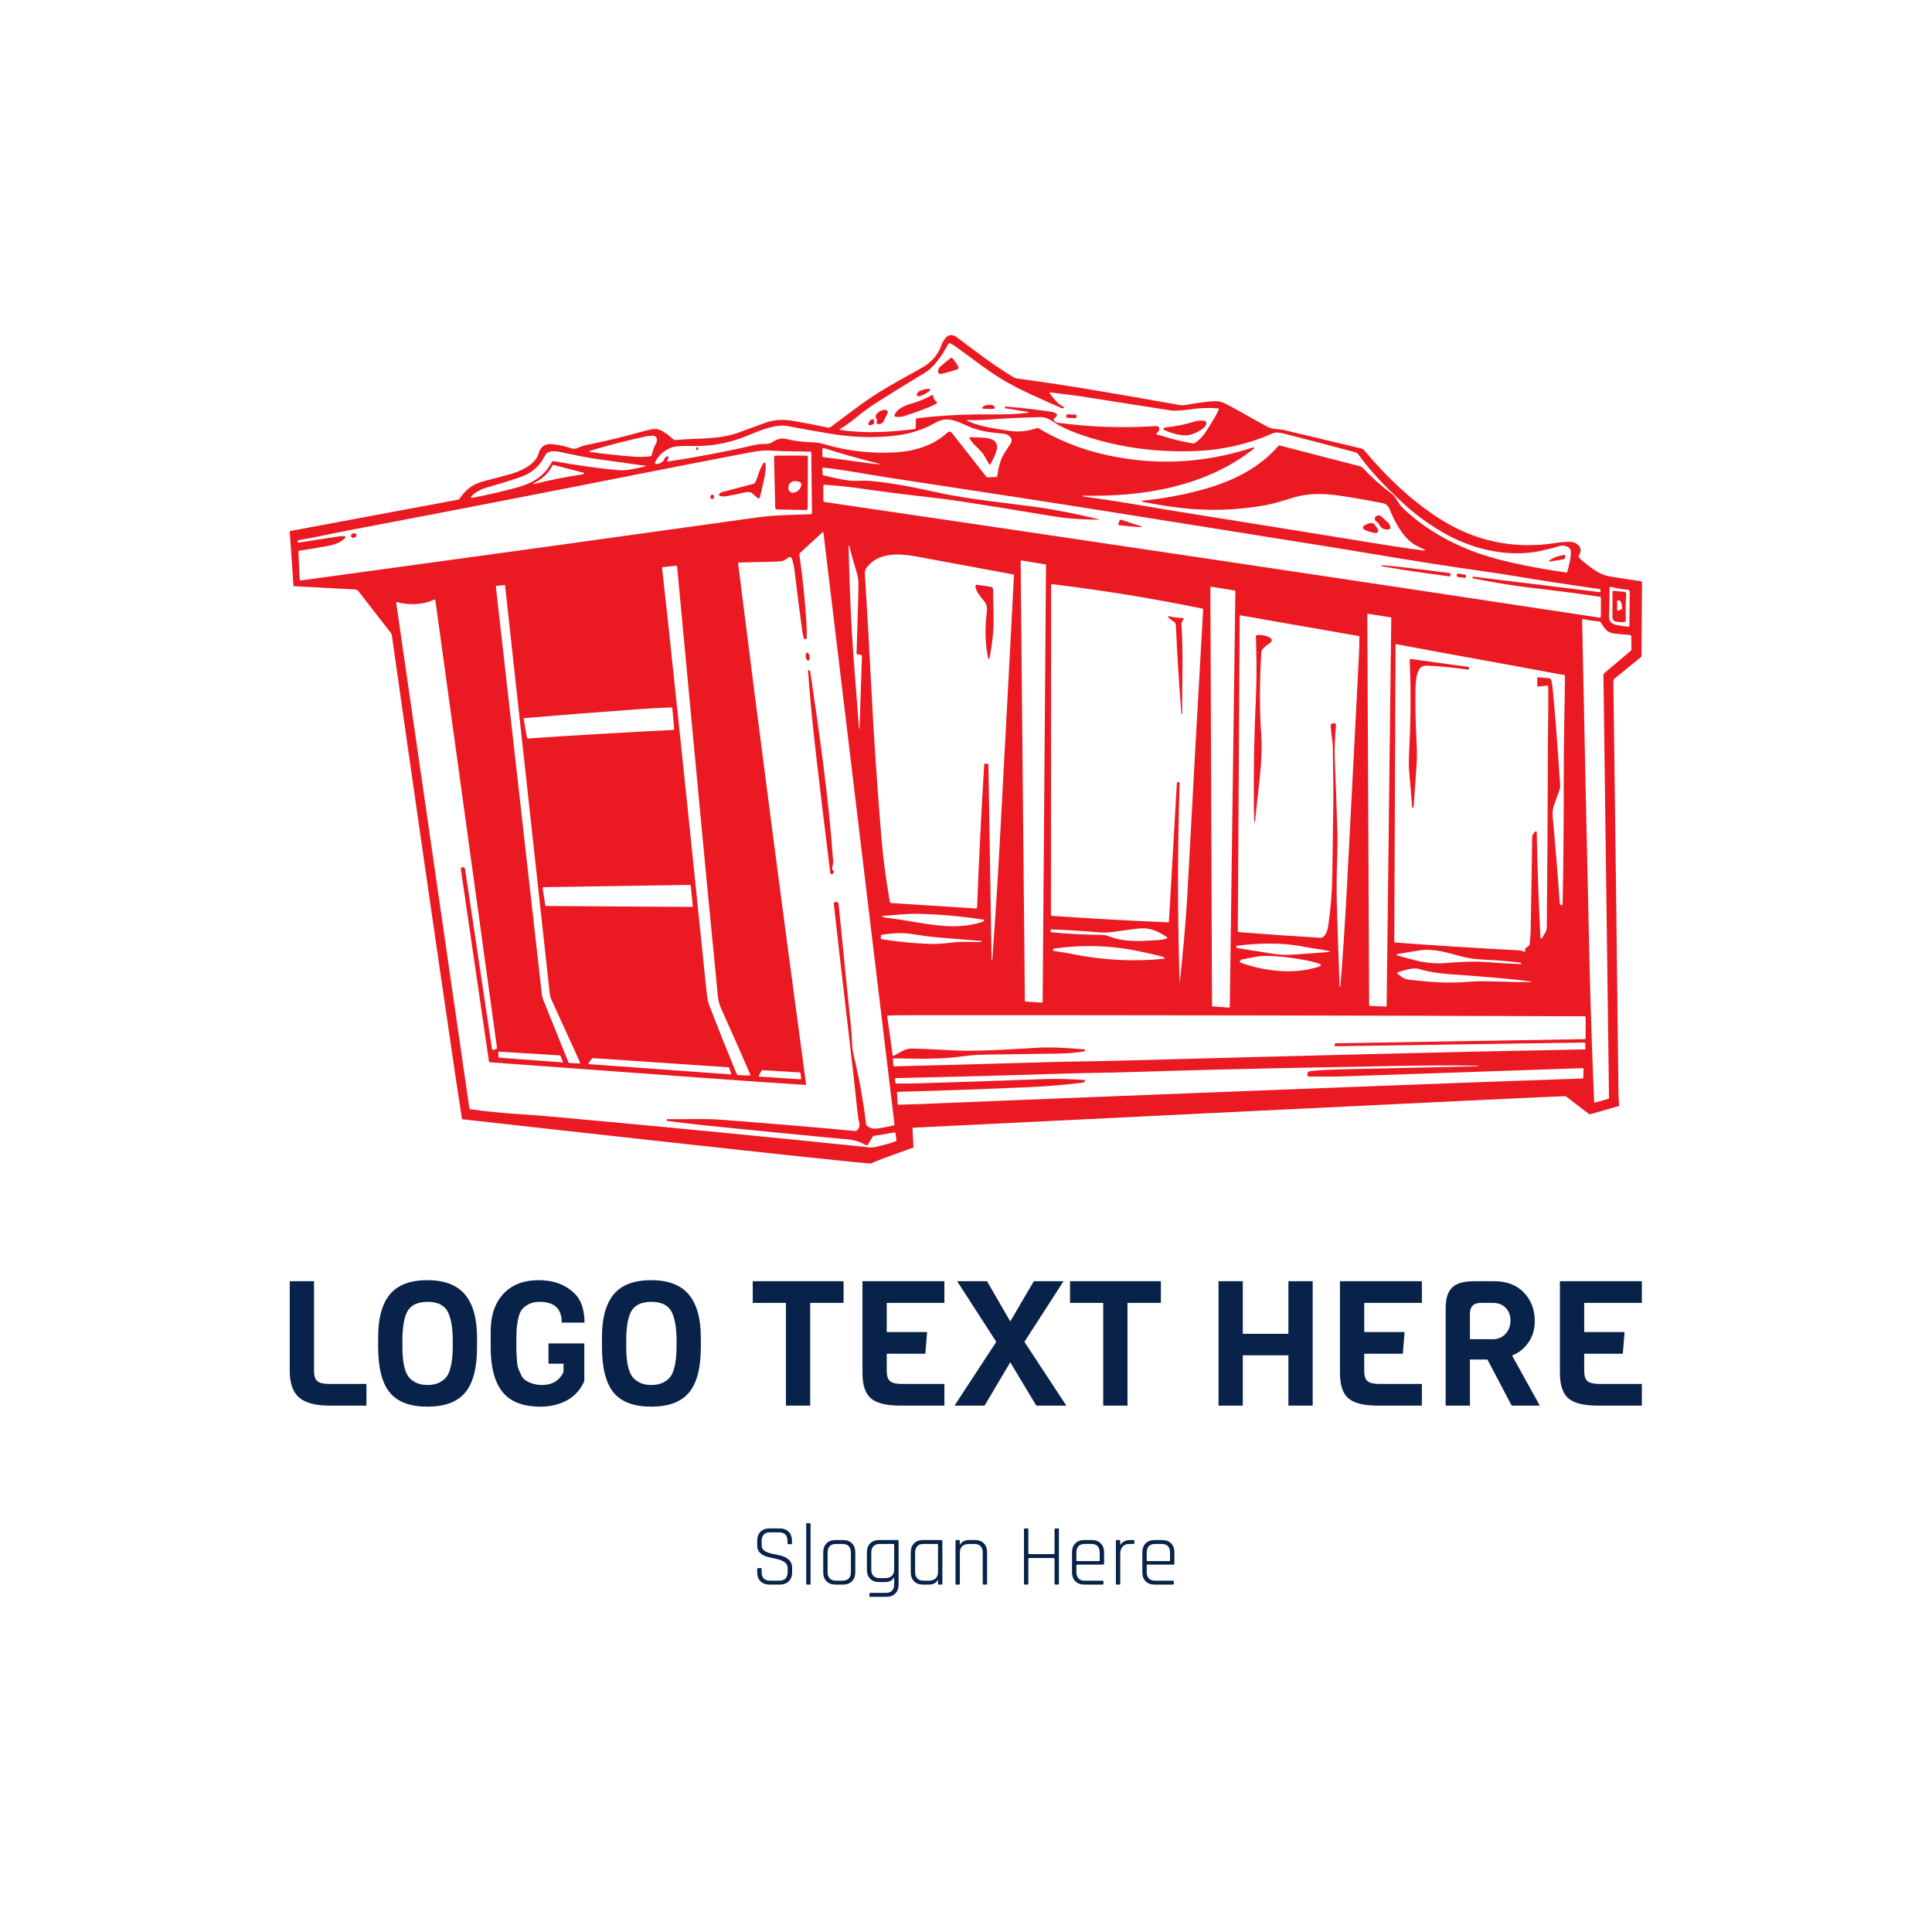 <svg width="1000" height="1000" viewBox="0 0 1000 1000" xmlns="http://www.w3.org/2000/svg"><defs/><path fill="#ffffff" d="M 0 0 L 1000 0 L 1000 1000 L 0 1000 Z"/><path fill="#eb1922" transform="matrix(1.527 0 0 1.527 -13.896 -54.984)" d="M 130.586 236.396 L 141.443 250.363 C 141.717 250.717 141.896 251.136 141.961 251.579 C 148.997 301.305 156.215 351.345 163.615 401.7 C 164.117 405.134 165.714 415.388 165.714 415.388 C 165.714 415.388 303.691 430.836 304.401 430.388 C 306.015 429.367 316.746 425.79 318.727 424.941 C 318.643 424.214 318.418 418.272 318.418 418.272 C 318.418 418.272 539.532 407.37 539.777 407.56 L 547.714 413.614 C 547.846 413.714 547.991 413.741 548.149 413.697 L 557.703 410.956 C 557.879 410.909 557.96 410.795 557.945 410.614 C 557.873 409.448 557.73 408.276 557.719 407.097 C 557.172 360.402 556.589 313.658 555.969 266.867 C 555.966 266.526 556.096 266.249 556.36 266.036 L 565.39 258.684 C 565.466 258.621 565.511 258.528 565.511 258.43 L 565.676 233.468 C 565.679 233.239 565.511 233.042 565.285 233.011 C 561.785 232.527 558.239 231.982 554.647 231.377 C 551.147 230.788 548.054 228.234 545.264 225.95 C 544.817 225.584 544.474 225.159 544.235 224.679 C 544.162 224.535 544.176 224.361 544.274 224.233 C 546.04 221.911 543.669 219.699 541.319 219.671 C 539.837 219.65 538.391 219.754 536.982 219.985 C 522.278 222.388 508.698 219.495 496.242 211.307 C 486.954 205.203 478.61 197.158 471.545 188.666 C 471.276 188.345 470.912 188.119 470.504 188.022 C 462.066 185.989 453.55 183.959 444.953 181.93 C 443.988 181.702 443.016 181.553 442.037 181.479 C 440.683 181.377 439.666 181.151 438.987 180.802 C 434.085 178.266 429.136 175.14 424.013 172.625 C 422.809 172.034 421.088 171.866 418.851 172.12 C 416.055 172.432 413.341 172.829 410.706 173.313 C 410.152 173.413 409.616 173.416 409.1 173.325 C 389.85 169.909 376.503 167.633 369.059 166.495 C 364.296 165.765 359.122 165.016 353.535 164.25 C 353.328 164.221 353.128 164.151 352.946 164.046 C 345.979 159.946 339.738 155.038 333.514 150.387 C 330.46 148.109 328.869 151.218 327.984 153.557 C 326.866 156.512 324.666 158.872 321.892 160.485 C 316.994 163.331 311.859 165.966 307.017 169.004 C 301.222 172.631 296.115 176.747 290.705 180.725 C 290.405 180.946 290.026 181.027 289.665 180.946 C 285.861 180.116 282.055 179.376 278.246 178.723 C 274.559 178.09 271.588 178.195 268.346 179.367 C 265.503 180.395 262.586 181.466 259.596 182.581 C 252.679 185.162 245.255 184.419 238.062 185.173 C 237.794 185.202 237.557 185.129 237.353 184.953 C 235.377 183.269 232.934 180.919 230.083 181.502 C 228.982 181.726 227.891 181.989 226.809 182.29 C 220.616 184.032 214.485 185.511 208.417 186.725 C 207.287 186.949 205.967 187.376 204.46 188.007 C 204.075 188.173 203.359 188.167 202.963 188.034 C 200.656 187.249 198.399 186.756 196.195 186.554 C 193.746 186.328 192.276 187.523 191.643 189.773 C 190.554 193.652 185.238 195.904 181.425 196.916 C 178.82 197.61 176.23 198.291 173.654 198.963 C 169.72 199.998 167.348 201.406 164.904 205.028 C 164.772 205.222 164.589 205.341 164.354 205.385 L 107.55 215.989 C 107.407 216.017 107.309 216.144 107.319 216.286 L 108.569 234.485 C 108.576 234.625 108.651 234.698 108.794 234.705 L 129.475 235.811 C 129.911 235.837 130.315 236.05 130.586 236.396 Z M 312.651 422.875 C 310.538 423.636 308.264 424.273 305.828 424.791 C 304.933 424.981 304.089 425.015 303.296 424.89 C 303.044 424.85 302.79 424.818 302.537 424.791 C 267.008 421.126 231.287 417.674 195.374 414.434 C 192.611 414.185 188.968 413.913 184.445 413.615 C 179.147 413.266 173.833 412.728 168.503 412.003 C 168.346 411.982 168.223 411.861 168.2 411.705 L 143.403 240.365 C 143.37 240.133 143.466 240.048 143.69 240.106 C 147.713 241.174 152.352 241.085 156.183 239.286 C 156.469 239.154 156.634 239.244 156.678 239.556 L 177.549 391.096 C 177.585 391.364 177.474 391.533 177.213 391.602 L 176.267 391.85 C 176.037 391.912 175.902 391.826 175.866 391.591 L 166.725 330.495 C 166.678 330.153 166.482 329.986 166.136 329.993 L 165.801 329.999 C 165.416 330.003 165.251 330.197 165.306 330.583 L 174.837 395.772 C 174.866 395.962 174.976 396.066 175.167 396.081 C 199.924 397.872 224.571 399.671 249.107 401.479 C 260.579 402.323 271.564 403.081 282.061 403.751 C 282.262 403.766 282.35 403.673 282.325 403.471 C 274.337 344.525 266.664 285.746 259.305 227.134 C 259.302 227.118 259.302 227.102 259.302 227.087 C 259.297 226.858 259.479 226.671 259.707 226.667 C 263.452 226.585 267.235 226.503 271.055 226.419 C 271.975 226.401 272.898 226.344 273.823 226.249 C 274.907 226.139 275.584 225.517 276.426 224.933 C 276.481 224.895 276.541 224.865 276.604 224.844 C 276.97 224.721 277.366 224.92 277.488 225.286 C 277.951 226.68 278.264 228.071 278.429 229.457 C 279.346 237.213 280.223 244.057 281.06 249.989 C 281.166 250.752 281.326 251.523 281.539 252.301 C 281.594 252.491 281.719 252.611 281.913 252.658 C 282.068 252.691 282.203 252.663 282.321 252.576 C 282.467 252.47 282.543 252.325 282.547 252.141 C 282.583 250.424 282.552 248.784 282.453 247.222 C 281.975 239.473 281.182 231.773 280.07 224.119 C 280.033 223.843 280.131 223.567 280.335 223.382 L 287.913 216.403 C 287.939 216.379 287.973 216.361 288.006 216.351 C 288.102 216.325 288.188 216.368 288.199 216.448 L 312.303 417.153 C 312.321 417.319 312.25 417.419 312.088 417.457 C 309.916 417.977 307.942 418.341 306.166 418.546 C 304.948 418.69 303.877 418.371 302.953 417.594 C 302.795 417.462 302.703 417.293 302.677 417.088 C 301.658 408.804 300.238 400.938 298.418 393.49 C 298.117 392.264 297.948 390.894 297.912 389.379 C 297.871 387.743 297.762 386.055 297.582 384.316 C 296.14 370.462 294.728 356.481 293.345 342.371 C 293.308 341.99 293.097 341.799 292.712 341.799 L 292.184 341.799 C 291.832 341.799 291.675 341.974 291.717 342.322 C 293.074 354.461 294.853 369.92 297.055 388.697 C 298.037 397.073 298.984 405.58 299.894 414.22 C 299.978 415.02 300.145 415.834 300.395 416.663 C 300.631 417.45 300.125 419.48 298.865 419.364 C 286.025 418.154 270.976 416.89 253.722 415.573 C 247.509 415.094 241.428 415.463 235.265 415.369 C 235.173 415.369 235.127 415.416 235.127 415.508 L 235.121 415.661 C 235.114 415.859 235.208 415.97 235.403 415.991 C 241.111 416.699 245.773 417.238 249.386 417.608 C 264.288 419.139 279.196 420.605 294.11 422.005 C 294.752 422.065 295.387 422.115 296.014 422.159 C 298.487 422.336 300.67 423 302.562 424.151 C 302.562 424.152 302.562 424.152 302.564 424.152 C 302.819 424.304 303.149 424.223 303.299 423.969 L 304.867 421.35 C 304.976 421.172 305.157 421.049 305.364 421.014 L 312.216 419.886 C 312.476 419.846 312.625 419.955 312.661 420.216 L 312.964 422.368 C 312.997 422.623 312.894 422.791 312.651 422.875 Z M 208.626 396.296 L 209.814 394.766 C 209.868 394.699 209.953 394.662 210.04 394.667 L 256.025 397.781 C 256.129 397.788 256.219 397.855 256.256 397.952 L 256.932 399.823 C 256.947 399.861 256.953 399.9 256.95 399.94 C 256.937 400.086 256.809 400.193 256.663 400.18 L 208.819 396.718 C 208.767 396.715 208.717 396.697 208.676 396.665 C 208.56 396.578 208.537 396.411 208.626 396.296 Z M 194.185 343.102 C 194.048 343.101 193.932 343.002 193.91 342.866 L 193.046 337.05 C 193.044 337.036 193.044 337.022 193.043 337.008 C 193.041 336.853 193.167 336.726 193.322 336.725 L 242.966 335.96 C 243.11 335.959 243.232 336.068 243.246 336.214 L 243.913 343.119 C 243.913 343.129 243.914 343.14 243.914 343.148 C 243.913 343.303 243.787 343.428 243.632 343.427 L 194.185 343.102 Z M 249.487 376.693 C 249.197 375.934 248.989 375.133 248.864 374.294 C 248.736 373.414 248.627 372.529 248.539 371.643 C 244.191 328.937 239.807 286.86 235.381 245.411 C 234.758 239.574 234.137 233.97 233.522 228.598 C 233.497 228.367 233.597 228.24 233.825 228.218 L 238.238 227.779 C 238.466 227.756 238.591 227.858 238.613 228.081 C 240.528 248.38 242.445 268.808 244.363 289.364 C 247.254 320.324 249.939 348.388 252.42 373.552 C 252.541 374.789 252.865 376.336 253.377 377.481 C 256.907 385.336 260.226 392.858 263.337 400.049 C 263.491 400.404 263.374 400.575 262.985 400.561 L 259.453 400.44 C 259.147 400.43 258.875 400.24 258.759 399.956 C 255.766 392.709 252.675 384.955 249.487 376.693 Z M 236.625 275.805 C 236.857 275.797 236.984 275.909 237.005 276.14 L 237.605 282.963 C 237.634 283.261 237.498 283.417 237.197 283.431 C 221.066 284.249 204.714 285.211 188.142 286.315 C 187.928 286.327 187.74 286.176 187.707 285.968 L 186.617 279.678 C 186.616 279.671 186.615 279.664 186.615 279.657 C 186.604 279.536 186.692 279.43 186.811 279.42 C 199.823 278.33 212.791 277.319 225.712 276.387 C 229.392 276.12 233.03 275.925 236.625 275.805 Z M 195.462 372.957 C 195.527 373.547 195.686 374.123 195.93 374.662 L 205.654 396.01 C 205.808 396.351 205.698 396.512 205.324 396.493 L 202.347 396.34 C 202.032 396.324 201.813 396.169 201.692 395.871 L 193.195 374.811 C 192.98 374.29 192.839 373.737 192.777 373.171 L 177.17 234.734 C 177.158 234.642 177.199 234.593 177.291 234.586 L 180.153 234.332 C 180.241 234.325 180.29 234.365 180.3 234.454 L 195.462 372.957 Z M 199.907 395.909 C 199.902 396.022 199.806 396.109 199.694 396.103 L 178.221 394.518 C 178.116 394.509 178.034 394.42 178.034 394.314 L 178.034 392.679 C 178.034 392.676 178.034 392.672 178.034 392.668 C 178.04 392.555 178.136 392.469 178.248 392.476 L 198.858 393.743 C 198.934 393.748 198.998 393.794 199.029 393.863 L 199.893 395.822 C 199.903 395.85 199.908 395.88 199.907 395.909 Z M 266.326 400.539 L 267.306 398.882 C 267.357 398.796 267.453 398.744 267.554 398.75 L 280.173 399.521 C 280.301 399.528 280.407 399.625 280.426 399.752 L 280.678 401.541 C 280.681 401.558 280.682 401.575 280.681 401.593 C 280.674 401.742 280.546 401.857 280.398 401.848 L 266.54 400.946 C 266.498 400.944 266.457 400.93 266.42 400.909 C 266.292 400.832 266.25 400.666 266.326 400.539 Z M 299.884 257.853 L 300.886 257.963 C 301.15 257.992 301.276 258.141 301.266 258.409 C 300.99 266.554 300.719 274.723 300.452 282.92 C 300.448 282.971 300.42 282.997 300.369 282.997 L 300.363 282.997 C 300.297 283 300.263 282.97 300.259 282.904 C 299.532 272.106 298.487 261.408 297.882 250.639 C 297.32 240.734 296.943 230.903 296.748 221.148 C 296.744 221.089 296.759 221.035 296.791 220.988 C 296.805 220.969 296.825 220.956 296.848 220.95 C 296.9 220.936 296.955 220.969 296.969 221.021 C 297.754 224.139 298.662 227.386 299.693 230.761 C 299.994 231.737 300.124 233.157 300.084 235.021 C 299.911 242.803 299.696 250.241 299.439 257.336 C 299.426 257.598 299.621 257.824 299.884 257.853 Z M 310.488 347.235 C 310.034 347.187 309.613 347.125 309.229 347.047 C 307.607 346.728 307.62 346.51 309.267 346.393 C 312.982 346.122 316.817 345.666 320.592 345.765 C 327.9 345.96 335.193 346.617 342.467 347.736 C 342.502 347.742 342.534 347.755 342.562 347.775 C 342.661 347.846 342.683 347.984 342.611 348.083 C 342.457 348.284 342.246 348.43 341.978 348.518 C 331.688 351.979 320.725 348.352 310.488 347.235 Z M 341.791 355.044 L 341.786 355.187 C 341.782 355.28 341.734 355.328 341.642 355.331 C 341.087 355.36 340.562 355.363 340.063 355.337 C 336.581 355.164 333.514 355.25 330.862 355.595 C 328.517 355.9 326.361 356.024 324.39 355.965 C 319.107 355.795 313.65 355.264 308.018 354.367 C 307.79 354.331 307.679 354.198 307.682 353.967 L 307.704 353.224 C 307.712 352.996 307.829 352.866 308.057 352.833 C 311.634 352.305 314.428 352.158 316.438 352.393 C 319.778 352.789 322.949 353.406 326.306 353.692 C 331.437 354.129 336.578 354.554 341.725 354.969 C 341.772 354.971 341.793 354.996 341.791 355.044 Z M 340.305 343.565 C 340.293 343.836 340.153 343.963 339.881 343.945 L 311.298 342.112 C 310.957 342.09 310.758 341.911 310.704 341.573 C 309.548 334.821 308.552 328.106 307.963 321.09 C 306.429 302.795 305.234 285.065 304.375 267.903 C 303.799 256.335 303.142 244.642 302.405 232.825 C 302.361 232.106 302.311 231.398 302.256 230.7 C 302.191 229.849 302.335 229.167 302.691 228.653 C 306.604 223.007 314.165 223.602 320.091 224.708 C 330.874 226.722 341.676 228.723 352.5 230.711 C 352.682 230.747 352.811 230.911 352.802 231.097 C 351.214 261.474 349.594 291.907 347.943 322.394 C 347.224 335.649 346.389 348.624 345.439 361.318 C 345.432 361.395 345.407 361.468 345.363 361.539 C 345.263 361.689 345.212 361.674 345.209 361.494 L 344.141 295.177 C 344.138 295.037 344.067 294.96 343.927 294.945 L 343.046 294.852 C 342.833 294.83 342.719 294.928 342.705 295.144 C 341.713 311.348 340.914 327.487 340.305 343.565 Z M 545.771 401.464 C 545.771 401.541 545.732 401.579 545.656 401.579 C 533.515 401.982 521.661 402.4 510.093 402.833 C 447.045 405.196 384.262 407.654 321.742 410.208 C 319.097 410.314 316.415 410.396 313.696 410.45 C 313.49 410.454 313.38 410.352 313.366 410.147 L 313.141 406.421 C 313.14 406.414 313.14 406.408 313.14 406.402 C 313.138 406.238 313.268 406.103 313.432 406.101 C 328.566 405.694 343.411 405.162 357.969 404.504 C 364.164 404.226 370.162 403.729 375.958 403.013 C 376.461 402.95 376.793 402.718 376.954 402.315 C 376.961 402.3 376.964 402.283 376.966 402.266 C 376.972 402.178 376.902 402.102 376.812 402.095 C 371.731 401.724 366.976 401.623 362.548 401.791 C 348.346 402.338 334.166 402.814 320.007 403.223 C 317.854 403.285 315.506 403.305 312.963 403.284 C 312.732 403.284 312.606 403.17 312.584 402.942 L 312.462 401.825 C 312.433 401.572 312.545 401.443 312.798 401.44 C 331.156 401.058 350.199 400.55 369.926 399.916 C 377.279 399.68 384.399 399.651 392.181 399.404 C 413.137 398.74 434.599 398.21 456.568 397.813 C 464.754 397.667 472.915 397.512 481.051 397.351 C 492.179 397.127 501.842 397.086 510.041 397.23 C 510.071 397.23 510.086 397.243 510.086 397.268 C 510.086 397.32 510.09 397.367 510.096 397.412 C 510.096 397.421 510.09 397.428 510.08 397.428 C 493.446 397.795 477.642 398.157 462.664 398.513 C 459.407 398.593 456.22 398.788 453.101 399.096 C 452.628 399.14 452.263 399.53 452.247 400.004 L 452.236 400.284 C 452.235 400.296 452.235 400.306 452.235 400.318 C 452.239 400.659 452.518 400.931 452.858 400.927 C 456.793 400.91 460.827 400.988 464.728 400.851 C 492.064 399.886 519.094 398.955 545.817 398.061 C 545.857 398.057 545.877 398.075 545.873 398.116 L 545.771 401.464 Z M 546.563 388.047 C 546.563 388.153 546.477 388.239 546.37 388.239 L 461.87 389.647 C 461.639 389.651 461.519 389.768 461.513 390 L 461.507 390.347 C 461.503 390.549 461.601 390.648 461.798 390.644 L 546.338 389.395 C 546.397 389.395 546.426 389.424 546.426 389.483 L 546.476 391.58 C 546.479 391.669 546.438 391.713 546.349 391.713 C 494.212 392.681 442.246 394.101 386.819 395.581 C 379.466 395.779 371.552 395.823 364.536 396.032 C 347.969 396.524 330.554 396.999 312.295 397.457 C 312.031 397.466 311.891 397.335 311.877 397.067 L 311.773 395.135 C 311.758 394.867 311.885 394.737 312.152 394.743 C 319.945 394.909 327.935 395.129 335.464 394.066 C 337.922 393.721 340.343 393.529 342.728 393.489 C 351.236 393.356 359.285 393.245 366.871 393.153 C 370.613 393.109 373.823 392.86 376.502 392.404 C 376.74 392.364 376.878 392.222 376.914 391.981 C 376.915 391.976 376.915 391.971 376.916 391.966 C 376.927 391.836 376.829 391.721 376.699 391.711 C 371.015 391.242 365.76 390.858 360.003 391.198 C 349.889 391.793 339.383 392.547 329.846 391.936 C 325.891 391.683 321.947 391.509 318.014 391.418 C 316.043 391.368 313.826 392.937 312.108 393.878 C 312.078 393.895 312.043 393.906 312.007 393.911 C 311.84 393.937 311.682 393.82 311.657 393.652 L 309.852 380.56 C 309.851 380.549 309.85 380.539 309.85 380.53 C 309.845 380.372 309.97 380.24 310.127 380.235 C 312.6 380.166 315.176 380.129 317.859 380.125 C 394.18 380.1 470.338 380.223 546.334 380.494 C 546.468 380.494 546.575 380.602 546.575 380.736 L 546.563 388.047 Z M 355.059 226.281 C 355.058 226.265 355.06 226.249 355.062 226.233 C 355.087 226.077 355.233 225.97 355.388 225.995 L 363.418 227.31 C 363.559 227.332 363.661 227.454 363.66 227.596 L 362.525 375.571 C 362.525 375.576 362.525 375.582 362.525 375.588 C 362.515 375.745 362.381 375.866 362.223 375.858 L 356.752 375.51 C 356.606 375.498 356.491 375.378 356.487 375.231 L 355.059 226.281 Z M 408.622 301.124 L 408.351 301.113 C 408.139 301.102 408.027 301.205 408.015 301.422 L 405.325 348.407 C 405.317 348.569 405.232 348.647 405.066 348.643 C 391.844 348.085 378.69 347.354 365.603 346.448 C 365.423 346.433 365.333 346.336 365.333 346.157 L 365.388 234.354 C 365.388 234.101 365.515 233.989 365.768 234.019 C 382.923 236.099 399.883 238.859 416.651 242.301 C 416.841 242.342 416.93 242.459 416.92 242.653 C 415.093 274.55 413.329 306.416 411.626 338.254 C 411.087 348.374 410.074 358.55 409.066 368.598 C 409.004 369.215 408.964 369.213 408.946 368.593 C 408.23 346.29 408.232 323.921 408.952 301.488 L 408.952 301.488 C 408.96 301.296 408.812 301.133 408.622 301.124 Z M 365.471 351.054 C 370.013 351.183 375.391 351.512 381.606 352.039 C 382.976 352.149 384.511 352.139 385.916 351.939 C 388.803 351.533 391.749 351.144 394.754 350.773 C 398.611 350.3 401.501 351.505 404.593 353.624 C 404.653 353.665 404.696 353.725 404.715 353.792 C 404.762 353.956 404.669 354.127 404.505 354.175 C 403.609 354.428 402.711 354.585 401.809 354.648 C 396.102 355.028 390.577 355.502 385.167 353.437 C 384.236 353.082 383.292 352.901 382.339 352.893 C 376.615 352.848 371.039 352.557 365.61 352.017 C 365.276 351.981 365.132 351.796 365.18 351.462 L 365.207 351.28 C 365.227 351.146 365.341 351.048 365.471 351.054 Z M 403.826 360.778 C 403.839 360.884 403.763 360.979 403.657 360.993 C 393.44 362.016 383.193 361.505 372.917 359.458 C 370.756 359.024 368.552 358.647 366.302 358.324 C 366.228 358.314 366.157 358.279 366.105 358.225 C 365.969 358.089 365.969 357.871 366.105 357.735 C 366.218 357.621 366.354 357.553 366.512 357.531 C 375.596 356.269 384.369 356.425 392.834 357.999 C 396.347 358.656 399.698 359.39 402.887 360.201 C 403.221 360.285 403.513 360.436 403.762 360.657 C 403.797 360.689 403.821 360.733 403.826 360.778 Z M 419.379 235.163 C 419.379 235.149 419.38 235.135 419.383 235.121 C 419.407 234.969 419.551 234.864 419.704 234.888 L 427.617 236.17 C 427.753 236.195 427.85 236.314 427.848 236.451 L 425.954 377.272 C 425.954 377.277 425.954 377.283 425.953 377.289 C 425.941 377.444 425.807 377.56 425.651 377.548 L 420.182 377.156 C 420.036 377.145 419.925 377.026 419.923 376.882 L 419.379 235.163 Z M 462.409 317.43 C 462.174 309.778 461.888 301.844 461.551 293.629 C 461.411 290.324 461.545 286.413 461.952 281.897 C 462 281.365 461.759 281.119 461.226 281.159 L 460.939 281.181 C 460.392 281.222 460.132 281.514 460.158 282.061 C 460.291 284.708 460.841 287.135 460.879 289.788 C 460.978 296.468 461.11 303.276 461.023 310.139 C 460.923 317.649 460.818 325.171 460.704 332.707 C 460.616 338.503 460.148 344.239 459.301 349.915 C 459.086 351.346 458.361 353.981 456.572 353.877 C 447.25 353.319 438.073 352.682 429.04 351.963 C 428.835 351.948 428.676 351.777 428.677 351.572 L 429.304 244.821 C 429.304 244.634 429.396 244.557 429.58 244.59 L 469.599 251.59 C 469.793 251.623 469.889 251.736 469.885 251.931 C 469.873 254.418 469.805 256.9 469.676 259.377 C 468.483 282.725 467.148 308.46 465.67 336.581 C 465.02 348.882 464.274 360.149 463.429 370.381 C 463.423 370.462 463.378 370.502 463.297 370.502 L 463.292 370.502 C 463.219 370.499 463.183 370.46 463.183 370.387 C 462.852 361.571 462.562 353.179 462.313 345.21 C 462.133 339.453 462.12 334.365 462.274 329.944 C 462.454 324.581 462.501 320.409 462.409 317.43 Z M 451.138 356.942 C 453.784 357.482 456.542 357.708 459.261 358.307 C 460.178 358.508 460.168 358.648 459.234 358.725 C 455.529 359.034 451.34 359.335 446.67 359.633 C 444.7 359.758 442.366 359.598 439.67 359.154 C 435.888 358.53 432.181 357.935 428.549 357.371 C 428.332 357.338 428.195 357.214 428.136 356.996 C 428.132 356.983 428.13 356.97 428.128 356.956 C 428.104 356.763 428.24 356.586 428.433 356.562 C 436.049 355.66 443.621 355.407 451.138 356.942 Z M 456.674 363.393 C 456.399 363.55 456.108 363.679 455.8 363.779 C 447.501 366.398 437.633 365.236 429.538 362.281 C 429.536 362.281 429.534 362.28 429.532 362.28 C 429.37 362.217 429.289 362.036 429.35 361.874 C 429.486 361.519 429.739 361.306 430.11 361.236 C 432.873 360.697 435.917 359.948 438.618 360.014 C 443.598 360.135 448.733 360.839 453.538 361.89 C 454.678 362.136 455.715 362.463 456.646 362.87 C 456.706 362.894 456.754 362.939 456.786 362.996 C 456.866 363.137 456.815 363.314 456.674 363.393 Z M 472.568 244.243 C 472.568 244.231 472.569 244.22 472.57 244.207 C 472.589 244.103 472.688 244.032 472.794 244.05 L 480.525 245.271 C 480.621 245.285 480.692 245.367 480.69 245.464 L 479.123 377.023 L 479.123 377.023 C 479.119 377.128 479.03 377.212 478.925 377.209 L 473.371 376.963 C 473.271 376.957 473.192 376.875 473.189 376.775 L 472.568 244.243 Z M 537.928 302.049 C 536.92 286.827 536.053 275.704 535.331 268.678 C 535.261 268.017 535.132 267.321 534.945 266.587 C 534.849 266.205 534.523 265.926 534.131 265.893 L 530.439 265.58 C 530.245 265.565 530.149 265.655 530.152 265.849 L 530.202 268.601 C 530.206 268.71 530.263 268.761 530.373 268.749 L 533.582 268.397 C 533.79 268.375 533.895 268.469 533.895 268.678 C 533.972 277.087 533.775 285.231 533.757 293.629 C 533.718 312.447 533.602 331.271 533.411 350.103 C 533.4 350.873 533.26 351.492 532.993 351.957 C 532.68 352.5 532.355 353.055 532.013 353.624 C 531.534 354.428 531.271 354.361 531.227 353.426 C 530.688 341.936 530.198 329.928 529.995 318.064 C 529.994 318.007 529.975 317.952 529.941 317.907 C 529.853 317.787 529.685 317.761 529.565 317.849 C 528.943 318.288 528.463 319.004 528.453 319.814 C 528.307 330.736 528.133 341.299 527.931 351.506 C 527.899 353.091 527.788 354.614 527.601 356.078 C 527.572 356.292 527.469 356.461 527.293 356.585 C 526.726 356.981 525.784 357.576 526.037 358.396 C 526.114 358.653 526.03 358.726 525.784 358.617 C 525.132 358.319 524.44 358.152 523.71 358.115 C 509.754 357.408 495.823 356.527 481.919 355.473 C 481.78 355.462 481.712 355.387 481.716 355.247 L 482.139 254.534 C 482.14 254.522 482.141 254.509 482.144 254.497 C 482.165 254.396 482.262 254.331 482.36 254.353 C 490.96 255.971 499.195 257.492 507.064 258.915 C 516.466 260.614 526.377 262.435 536.796 264.38 C 537.559 264.523 538.351 264.648 539.168 264.754 C 539.406 264.782 539.583 264.987 539.582 265.228 C 539.433 277.026 539.141 288.572 539.157 300.216 C 539.176 314.29 539.049 328.417 538.777 342.602 C 538.777 342.619 538.774 342.636 538.771 342.653 C 538.741 342.786 538.608 342.87 538.475 342.839 L 538.298 342.801 C 538.022 342.738 537.818 342.504 537.797 342.223 C 537.133 332.615 536.348 322.958 535.442 313.254 C 535.305 311.796 535.343 310.37 535.833 308.962 C 536.427 307.274 537.034 305.603 537.655 303.948 C 537.88 303.338 537.972 302.705 537.928 302.049 Z M 482.788 365.6 C 485.033 364.966 488.01 363.794 490.354 364.521 C 493.186 365.394 496.653 365.968 500.755 366.244 C 506.672 366.637 512.494 367.094 518.221 367.614 C 521.278 367.892 524.583 368.25 528.139 368.687 C 528.189 368.695 528.215 368.723 528.215 368.775 L 528.215 368.78 C 528.211 368.822 528.189 368.842 528.15 368.842 C 521.293 369.084 512.329 368.297 507.419 368.759 C 500.084 369.452 493.844 368.88 486.767 368.115 C 485.161 367.938 483.794 367.003 482.705 365.925 C 482.68 365.901 482.661 365.87 482.653 365.837 C 482.624 365.734 482.685 365.627 482.788 365.6 Z M 483.101 359.348 C 485.489 358.922 487.936 358.519 490.442 358.137 C 494.961 357.449 499.456 358.864 504.36 360.179 C 506.645 360.787 509.131 361.154 511.816 361.275 C 516.028 361.462 520.228 361.799 524.419 362.287 C 524.553 362.301 524.661 362.401 524.684 362.535 L 524.711 362.688 C 524.726 362.762 524.694 362.798 524.617 362.798 C 520.937 362.681 517.316 362.474 513.754 362.177 C 509.444 361.819 504.52 361.962 499.908 362.396 C 496.198 362.742 492.582 362.468 489.06 361.577 C 487.134 361.093 485.139 360.553 483.074 359.959 C 482.201 359.709 482.21 359.506 483.101 359.348 Z M 554.685 235.351 C 554.685 235.15 554.816 234.972 555.01 234.905 C 555.032 234.898 555.054 234.896 555.076 234.9 C 556.911 235.387 558.858 235.733 560.92 235.934 C 561.269 235.966 561.532 236.262 561.526 236.611 L 561.388 248.244 C 561.388 248.248 561.388 248.252 561.388 248.256 C 561.381 248.359 561.29 248.438 561.184 248.432 C 559.646 248.332 558.159 248.118 556.721 247.788 C 555.357 247.48 554.454 246.446 554.509 245.026 C 554.63 241.881 554.69 238.656 554.685 235.351 Z M 556.447 250.782 C 558.201 250.95 559.934 251.11 561.648 251.26 C 561.893 251.282 562.018 251.416 562.021 251.662 L 562.098 256.087 C 562.102 256.3 562.021 256.476 561.856 256.615 L 552.853 264.226 C 552.696 264.359 552.606 264.556 552.606 264.766 L 554.499 408.299 C 554.499 408.347 554.478 408.38 554.434 408.399 C 553.139 408.853 551.508 409.31 549.54 409.769 C 549.537 409.77 549.533 409.77 549.529 409.77 C 549.495 409.769 549.468 409.742 549.468 409.708 C 548.764 393.415 548.225 377.118 547.85 360.817 C 546.981 322.688 546.158 284.441 545.38 246.077 C 545.378 246.058 545.381 246.04 545.384 246.021 C 545.411 245.894 545.538 245.813 545.666 245.839 C 547.532 246.239 549.39 246.514 551.234 246.665 C 551.408 246.678 551.564 246.773 551.659 246.918 C 552.941 248.949 553.772 250.517 556.447 250.782 Z M 551.252 235.659 C 551.527 235.696 551.66 235.854 551.648 236.132 L 551.637 236.374 C 551.626 236.627 551.493 236.739 551.241 236.71 L 508.625 231.487 C 508.441 231.465 508.322 231.544 508.268 231.724 L 508.206 231.905 C 508.185 231.979 508.211 232.023 508.283 232.037 C 515.014 233.341 521.391 234.469 528.512 235.289 C 536.114 236.163 543.741 237.16 551.395 238.283 C 551.633 238.32 551.752 238.459 551.752 238.701 L 551.747 244.82 C 551.747 245.231 551.545 245.405 551.142 245.343 C 463.564 232.058 376.042 218.998 288.575 206.161 C 288.352 206.125 288.187 205.935 288.185 205.709 L 288.167 200.624 C 288.167 200.612 288.167 200.601 288.168 200.59 C 288.184 200.417 288.338 200.29 288.514 200.305 C 291.964 200.597 295.487 200.827 298.953 201.328 C 307.534 202.561 315.949 203.64 324.196 204.565 C 327.748 204.964 331.31 205.434 334.884 205.974 C 343.235 207.236 353.395 208.874 365.366 210.888 C 370.417 211.739 375.717 212.156 381.264 212.138 C 381.818 212.135 381.825 212.07 381.285 211.946 C 373.243 210.05 366.363 208.703 360.642 207.906 C 349.371 206.343 337.793 205.336 326.583 202.877 C 319.17 201.253 311.411 199.64 303.905 199.013 C 301.478 198.809 299.033 199.189 296.751 198.869 C 294.289 198.529 291.458 197.954 288.26 197.147 C 288.051 197.096 287.944 196.963 287.94 196.75 L 287.874 194.841 C 287.874 194.828 287.874 194.814 287.875 194.8 C 287.893 194.625 288.051 194.498 288.227 194.516 C 295.59 195.297 303.195 196.833 310.112 197.878 C 342.978 202.853 370.378 207.092 392.313 210.595 C 416.38 214.437 440.024 218.214 463.244 221.926 C 466.897 222.509 470.51 223.108 474.08 223.72 C 486.848 225.9 499.645 227.901 512.476 229.724 C 516.096 230.238 519.725 230.798 523.361 231.403 C 532.667 232.949 541.962 234.367 551.252 235.659 Z M 287.849 190.44 L 287.849 188.376 C 287.847 187.943 288.051 187.793 288.465 187.924 C 294.405 189.825 300.42 191.528 306.51 193.031 C 307.724 193.332 307.707 193.431 306.46 193.328 C 305.257 193.229 304.02 193.089 302.752 192.91 C 297.721 192.195 292.916 191.553 288.333 190.984 C 288.01 190.947 287.849 190.766 287.849 190.44 Z M 440.358 182.95 C 441.701 182.356 443.142 182.692 444.546 183.049 C 452.21 184.987 460.206 187.083 468.535 189.339 C 468.939 189.45 469.296 189.697 469.541 190.038 C 473.796 195.997 478.743 200.967 484.054 205.976 C 488.273 209.956 492.981 213.46 498.18 216.487 C 507.965 222.177 520.221 225.077 531.171 222.777 C 533.321 222.326 535.483 221.778 537.654 221.131 C 538.744 220.805 539.795 220.95 540.806 221.566 C 541.643 222.078 541.654 223.305 541.555 224.141 C 541.326 225.973 540.932 227.851 540.367 229.777 C 540.302 230.005 540.15 230.1 539.915 230.064 C 529.119 228.464 520.462 226.696 513.946 224.758 C 503.143 221.55 492.423 215.86 484.35 207.951 C 482.87 206.498 482.429 204.506 480.773 203.295 C 477.325 200.775 474.112 197.917 471.137 194.721 C 470.82 194.383 470.411 194.141 469.959 194.022 L 442.806 187.001 C 442.675 186.968 442.538 187.01 442.454 187.111 C 436.043 194.584 426.99 199.085 417.48 201.755 C 410.536 203.707 403.476 205.033 396.304 205.733 C 396.227 205.741 396.186 205.783 396.183 205.86 C 396.18 205.915 396.186 205.967 396.205 206.014 C 396.219 206.055 396.249 206.08 396.293 206.091 C 400.966 207.016 405.29 207.71 409.264 208.172 C 418.63 209.265 428.013 208.995 437.412 207.363 C 440.895 206.758 444.351 205.618 447.796 204.583 C 452.38 203.202 457.642 203.251 462.353 203.907 C 466.858 204.538 471.946 205.411 477.619 206.526 C 478.803 206.757 479.655 207.396 480.1 208.529 C 481.867 212.97 484.938 218.925 489.478 221.098 C 490.164 221.429 490.846 221.765 491.524 222.106 C 492.41 222.553 492.36 222.713 491.377 222.585 C 486.997 222.017 482.184 221.305 476.937 220.449 C 453.982 216.711 431.027 213.013 408.071 209.356 C 405.757 208.989 402.14 208.381 397.224 207.534 C 390.243 206.331 383.244 205.254 376.23 204.304 C 376.148 204.293 376.112 204.247 376.12 204.167 L 376.126 204.029 C 376.129 204.022 376.134 204.017 376.142 204.017 C 396.395 204.479 417.615 201.002 433.809 188.339 C 433.997 188.192 434.123 188.016 434.19 187.81 C 434.2 187.78 434.2 187.749 434.19 187.718 C 434.164 187.64 434.081 187.598 434.002 187.623 C 416.928 193.255 399.725 193.992 382.394 189.835 C 375.075 188.08 367.623 185.091 361.251 181.239 C 361.009 181.093 360.717 181.06 360.452 181.151 C 357.276 182.224 354.145 182.555 350.745 181.987 C 346.205 181.234 341.818 180.749 337.544 178.916 C 336.589 178.509 336.631 178.328 337.67 178.372 C 339.482 178.452 341.343 178.423 343.249 178.284 C 350.181 177.773 356.406 177.478 361.927 177.397 C 363.171 177.379 364.588 177.912 366.176 178.999 C 368.245 180.415 370.96 181.731 374.321 182.945 C 386.615 187.381 399.74 189.371 413.696 188.916 C 423.001 188.618 432.014 186.654 440.358 182.95 Z M 294.001 181.282 C 296.417 179.945 298.685 178.019 300.958 176.214 C 302.59 174.915 304.581 173.524 306.928 172.038 C 312.113 168.754 317.375 165.499 322.717 162.275 C 325.821 160.404 328.528 156.288 330.372 152.864 C 330.651 152.347 331.043 152.239 331.55 152.54 C 332.262 152.969 332.964 153.434 333.657 153.932 C 338.589 157.482 343.563 161.438 348.559 164.471 C 354.833 168.274 361.959 171.239 368.829 174.284 C 369.085 174.401 369.348 174.419 369.615 174.339 C 369.889 174.255 369.91 174.131 369.676 173.969 C 369.076 173.552 368.432 173.293 367.893 172.781 C 366.742 171.684 365.746 170.516 364.905 169.275 C 364.881 169.238 364.871 169.192 364.877 169.147 C 364.89 169.045 364.982 168.975 365.081 168.99 C 368.602 169.508 372.246 169.854 375.729 170.394 C 385.276 171.865 395.298 173.435 405.798 175.104 C 407.2 175.328 409.608 175.195 413.019 174.707 C 416.009 174.279 418.981 174.185 421.934 174.427 C 421.971 174.429 422.006 174.438 422.038 174.453 C 422.196 174.522 422.268 174.708 422.197 174.867 C 421.152 177.272 419.556 179.606 418.175 181.851 C 417.097 183.612 415.832 184.989 414.384 185.983 C 413.613 186.512 413.228 186.275 412.418 186.131 C 409.18 185.548 405.965 184.733 402.777 183.688 C 402.337 183.545 401.879 183.451 401.401 183.407 C 401.316 183.399 401.237 183.358 401.18 183.294 C 401.055 183.153 401.068 182.938 401.207 182.813 C 401.74 182.343 402.02 181.935 402.05 181.586 C 402.126 180.772 401.756 180.39 400.939 180.441 C 389.452 181.157 378.315 180.768 367.529 179.274 C 366.91 179.189 366.482 178.85 366.247 178.255 C 366.181 178.094 366.254 177.909 366.412 177.832 C 366.904 177.59 367.214 177.217 367.343 176.715 C 367.398 176.502 367.331 176.338 367.145 176.22 C 366.598 175.89 366.013 175.677 365.389 175.582 C 360.532 174.841 355.415 174.254 350.04 173.821 C 349.877 173.808 349.733 173.925 349.716 174.084 L 349.695 174.244 C 349.686 174.328 349.723 174.378 349.805 174.392 L 357.096 175.548 C 358.167 175.717 358.163 175.864 357.084 175.988 C 351.531 176.632 346.012 176.446 340.316 176.484 C 333.51 176.532 326.703 176.968 319.894 177.793 C 319.696 177.818 319.545 177.984 319.541 178.184 L 319.497 181.079 C 319.493 181.273 319.348 181.434 319.156 181.459 C 310.934 182.477 302.323 183.033 294.083 181.751 C 293.603 181.676 293.576 181.521 294.001 181.282 Z M 236.691 187.715 C 238.518 187.011 242.133 187.165 244.44 187.193 C 250.445 187.259 256.222 186.18 261.769 183.957 C 266.26 182.158 271.691 179.571 276.248 180.457 C 281.201 181.418 286.031 182.282 290.738 183.049 C 298.553 184.322 306.047 184.503 313.219 183.589 C 317.812 183.002 322.093 181.589 326.063 179.351 C 327.314 178.647 328.468 178.26 329.524 178.19 C 331.973 178.025 334.587 179.291 336.849 180.309 C 338.016 180.833 339.254 181.287 340.563 181.668 C 343.601 182.56 346.523 182.709 349.545 183.072 C 351.129 183.264 352.758 184.805 351.619 186.468 C 350.863 187.569 350.131 188.688 349.423 189.824 C 348.327 191.582 347.569 194.082 347.151 197.325 C 347.125 197.548 346.999 197.666 346.771 197.677 L 343.953 197.803 C 343.713 197.815 343.516 197.724 343.371 197.534 L 331.787 182.802 C 331.299 182.178 330.767 182.138 330.191 182.681 C 325.646 186.935 319.195 188.911 313.088 189.312 C 304.678 189.859 296.442 188.94 288.378 186.555 C 287.128 186.184 285.996 185.985 284.982 185.955 C 281.493 185.864 278.285 185.469 275.357 184.772 C 273.794 184.397 272.264 184.965 270.977 185.839 C 270.364 186.254 269.67 186.463 268.896 186.467 C 267.708 186.467 266.387 186.522 265.248 186.78 C 255.173 189.099 245.274 190.985 235.548 192.438 C 235.254 192.482 235.162 192.364 235.273 192.086 L 235.713 190.974 C 235.769 190.839 235.724 190.757 235.581 190.732 C 235.338 190.68 235.11 190.717 234.893 190.842 C 234.655 190.977 234.469 191.19 234.365 191.447 C 233.965 192.416 233.209 193.012 232.098 193.236 C 231.133 193.426 230.891 193.092 231.37 192.234 C 232.548 190.139 234.322 188.632 236.691 187.715 Z M 209.391 188.723 C 215.386 186.91 221.608 185.314 228.058 183.935 C 228.864 183.762 229.659 183.683 230.441 183.698 C 231.788 183.725 232.042 185.156 231.519 186.147 C 230.826 187.457 230.336 188.866 230 190.319 C 229.952 190.528 229.822 190.646 229.609 190.671 C 227.632 190.898 225.688 190.939 223.776 190.792 C 219.044 190.428 214.261 189.914 209.429 189.246 C 208.626 189.131 208.613 188.957 209.391 188.723 Z M 169.162 203.955 C 170.454 202.726 172.124 201.822 174.176 201.243 C 178.483 200.021 182.259 198.849 185.502 197.726 C 189.369 196.387 192.155 193.933 193.861 190.363 C 194.632 188.761 197.009 188.811 198.659 189.147 C 202.798 189.989 206.832 190.935 211.063 191.547 C 216.519 192.336 222.209 193.133 228.134 193.941 C 228.159 193.94 228.179 193.958 228.181 193.982 C 228.183 194.007 228.164 194.028 228.14 194.029 C 224.921 194.717 221.64 195.658 218.411 195.361 C 212.004 194.763 204.781 193.751 196.739 192.323 C 196.464 192.276 196.262 192.374 196.134 192.62 C 193.575 197.595 189.333 199.917 184.054 201.337 C 179.2 202.64 174.361 203.758 169.537 204.694 C 168.576 204.879 168.45 204.634 169.162 203.955 Z M 207.002 196.658 C 206.892 196.723 206.771 196.768 206.639 196.79 C 200.894 197.659 195.398 198.747 190.152 200.054 C 190.063 200.075 189.985 200.055 189.916 199.992 C 189.832 199.915 189.841 199.853 189.943 199.806 C 192.845 198.47 194.94 196.53 196.228 193.983 C 196.382 193.682 196.622 193.574 196.948 193.658 L 206.948 196.271 C 207 196.285 207.045 196.317 207.073 196.363 C 207.133 196.463 207.102 196.594 207.002 196.658 Z M 110.68 232.401 L 110.245 223.046 C 110.235 222.87 110.361 222.716 110.537 222.688 C 113.766 222.186 117.019 221.639 120.3 221.048 C 122.501 220.651 124.233 219.942 125.494 218.918 C 126.573 218.049 126.421 217.653 125.037 217.73 C 124.67 217.751 124.326 217.786 124.002 217.834 C 119.577 218.491 115.006 219.199 110.288 219.959 C 110.278 219.96 110.267 219.961 110.257 219.961 C 110.123 219.965 110.012 219.863 110.008 219.733 L 110.002 219.567 C 109.992 219.302 110.118 219.147 110.382 219.1 C 113.533 218.549 116.685 217.941 119.835 217.279 C 122.995 216.61 126.159 215.978 129.329 215.38 C 157.447 210.064 192.098 203.334 233.284 195.19 C 243.288 193.212 253.422 191.248 263.684 189.295 C 266.383 188.781 268.763 188.601 270.821 188.755 C 275.064 189.063 279.445 188.992 283.897 189.097 C 284.002 189.098 284.086 189.184 284.09 189.289 L 284.337 209.859 C 284.34 210.16 284.192 210.315 283.891 210.321 C 280.619 210.398 277.209 210.517 273.661 210.679 C 270.909 210.804 267.78 211.112 264.272 211.604 C 213.743 218.685 162.691 225.738 111.12 232.764 C 110.842 232.801 110.695 232.68 110.68 232.401 Z"/><path fill="#eb1922" transform="matrix(1.527 0 0 1.527 -13.896 -54.984)" d="M 333.454 161.267 C 331.642 161.839 329.844 162.39 328.027 162.764 C 327.584 162.855 327.15 162.569 327.058 162.126 C 327.047 162.068 327.041 162.008 327.042 161.95 C 327.052 161.245 327.326 160.666 327.861 160.211 C 328.903 159.323 330.062 158.373 331.34 157.36 C 331.502 157.23 331.739 157.253 331.879 157.41 C 332.646 158.268 333.312 159.198 333.877 160.2 C 334.174 160.732 334.034 161.087 333.454 161.267 Z"/><path fill="#eb1922" transform="matrix(1.527 0 0 1.527 -13.896 -54.984)" d="M 320.813 170.325 C 320.351 170.479 320.041 170.327 319.883 169.868 C 319.839 169.743 319.844 169.624 319.899 169.51 C 320.115 169.04 320.463 168.699 320.945 168.487 C 321.722 168.138 322.508 167.928 323.3 167.854 C 324.646 167.726 324.778 168.065 323.691 168.872 C 322.888 169.467 321.928 169.951 320.813 170.325 Z"/><path fill="#eb1922" transform="matrix(1.527 0 0 1.527 -13.896 -54.984)" d="M 326.492 172.857 C 323.377 174.464 319.673 175.697 315.805 176.98 C 314.744 177.332 313.68 177.425 312.613 177.26 C 312.387 177.225 312.234 177.013 312.27 176.788 C 312.276 176.754 312.285 176.72 312.299 176.688 C 313.426 174.107 316.624 173.204 319.166 172.467 C 321.203 171.872 323.123 170.992 324.95 169.951 C 325.093 169.87 325.274 169.919 325.354 170.059 C 325.374 170.094 325.387 170.132 325.391 170.171 C 325.475 171.004 325.86 171.679 326.546 172.196 C 326.719 172.325 326.754 172.571 326.626 172.743 C 326.591 172.791 326.545 172.829 326.492 172.857 Z"/><path fill="#eb1922" transform="matrix(1.527 0 0 1.527 -13.896 -54.984)" d="M 342.127 174.095 C 342.804 173.132 344.664 173.149 345.644 173.385 C 345.827 173.43 345.983 173.546 346.079 173.704 C 346.317 174.112 346.327 174.381 346.106 174.513 C 346.043 174.55 345.976 174.572 345.903 174.579 C 344.63 174.682 343.434 174.662 342.315 174.518 C 342.02 174.483 341.958 174.34 342.127 174.095 Z"/><path fill="#eb1922" transform="matrix(1.527 0 0 1.527 -13.896 -54.984)" d="M 306.263 178.084 C 306.072 177.824 305.95 177.54 305.899 177.231 C 305.862 177.018 305.907 176.824 306.031 176.648 C 306.782 175.562 307.794 174.985 309.063 174.92 C 309.563 174.897 309.99 175.281 310.015 175.78 C 310.024 175.956 309.979 176.132 309.889 176.284 C 309.445 177.029 309.04 177.821 308.673 178.661 C 308.298 179.519 307.463 179.882 306.571 179.712 C 306.347 179.668 306.232 179.532 306.225 179.304 C 306.213 179.114 306.249 178.928 306.335 178.748 C 306.44 178.516 306.417 178.294 306.263 178.084 Z"/><path fill="#eb1922" transform="matrix(1.527 0 0 1.527 -13.896 -54.984)" d="M 374.011 177.287 C 374.004 177.533 373.798 177.726 373.552 177.718 L 370.934 177.636 C 370.688 177.629 370.495 177.423 370.502 177.177 L 370.512 176.891 C 370.52 176.644 370.724 176.451 370.971 176.459 L 373.589 176.541 C 373.835 176.548 374.028 176.754 374.021 177 L 374.011 177.287 Z"/><path fill="#eb1922" transform="matrix(1.527 0 0 1.527 -13.896 -54.984)" d="M 304.144 178.404 L 304.53 178.167 C 304.784 178.008 305.12 178.084 305.281 178.339 C 305.323 178.409 305.351 178.487 305.361 178.568 L 305.426 179.24 C 305.451 179.482 305.311 179.711 305.085 179.801 L 304.16 180.158 C 303.878 180.264 303.564 180.12 303.458 179.839 C 303.401 179.685 303.416 179.513 303.5 179.372 L 303.967 178.585 C 304.011 178.512 304.072 178.45 304.144 178.404 Z"/><path fill="#eb1922" transform="matrix(1.527 0 0 1.527 -13.896 -54.984)" d="M 413.486 183.098 C 410.355 184.259 406.872 183.059 403.816 181.849 C 403.648 181.779 403.547 181.656 403.515 181.48 C 403.473 181.274 403.578 181.104 403.828 180.969 C 403.891 180.932 403.959 180.91 404.031 180.903 C 407.466 180.566 410.813 179.89 414.075 178.878 C 415.093 178.564 416.155 178.509 417.201 178.614 C 417.654 178.659 418.002 179.039 418.005 179.495 C 418.009 181.1 414.724 182.636 413.486 183.098 Z"/><path fill="#eb1922" transform="matrix(1.527 0 0 1.527 -13.896 -54.984)" d="M 342.511 184.386 C 349.572 184.832 346.771 189.653 344.85 193.345 C 344.779 193.479 344.612 193.53 344.478 193.457 C 344.434 193.433 344.398 193.399 344.372 193.355 C 343.84 192.438 343.332 191.548 342.848 190.687 C 341.5 188.288 339.007 186.929 337.714 184.584 C 337.643 184.453 337.691 184.29 337.818 184.219 C 337.861 184.197 337.907 184.185 337.955 184.187 C 339.419 184.221 340.938 184.287 342.511 184.386 Z"/><path fill="#eb1922" transform="matrix(1.527 0 0 1.527 -13.896 -54.984)" d="M 245.463 187.561 C 245.548 187.502 245.665 187.522 245.724 187.607 C 245.74 187.629 245.75 187.655 245.755 187.682 C 245.774 187.796 245.786 187.912 245.794 188.034 C 245.801 188.236 245.718 188.383 245.545 188.474 C 245.442 188.532 245.336 188.54 245.226 188.496 C 245.024 188.415 244.963 188.276 245.044 188.078 C 245.13 187.866 245.269 187.693 245.463 187.561 Z"/><path fill="#eb1922" transform="matrix(1.527 0 0 1.527 -13.896 -54.984)" d="M 271.879 208.116 L 271.471 191.067 C 271.465 190.735 271.729 190.462 272.06 190.455 C 272.061 190.455 272.064 190.455 272.065 190.455 L 282.339 190.428 C 282.671 190.426 282.942 190.692 282.945 191.023 C 282.945 191.026 282.945 191.03 282.945 191.034 L 282.874 208.292 C 282.874 208.624 282.604 208.892 282.274 208.892 C 282.27 208.892 282.267 208.892 282.262 208.892 L 272.462 208.699 C 272.143 208.691 271.887 208.434 271.879 208.116 Z M 279.66 199.223 C 275.516 198.226 275.489 203.471 278.146 203.009 C 279.24 202.819 280.039 202.16 280.545 201.033 C 280.98 200.072 280.684 199.468 279.66 199.223 Z"/><path fill="#eb1922" transform="matrix(1.527 0 0 1.527 -13.896 -54.984)" d="M 265.71 198.105 C 266.213 196.403 266.783 194.966 267.421 193.796 C 268.21 192.344 268.619 192.445 268.648 194.099 C 268.663 195.137 268.553 196.238 268.318 197.401 C 267.786 199.981 267.236 202.385 266.667 204.616 C 266.607 204.855 266.365 205 266.126 204.94 C 266.06 204.923 265.998 204.892 265.947 204.847 L 263.827 203.053 C 263.681 202.932 263.513 202.859 263.321 202.833 C 262.686 202.756 262.07 202.791 261.471 202.938 C 259.304 203.473 257.197 203.902 255.155 204.225 C 254.751 204.288 254.345 204.303 253.939 204.27 C 252.89 204.189 252.561 203.899 252.954 203.4 C 253.188 203.103 253.488 202.906 253.85 202.811 L 264.433 200.026 C 264.628 199.975 264.785 199.869 264.906 199.707 C 265.266 199.234 265.533 198.699 265.71 198.105 Z"/><path fill="#eb1922" transform="matrix(1.527 0 0 1.527 -13.896 -54.984)" d="M 250.464 205.186 C 250.115 205.165 249.854 204.81 249.878 204.391 L 249.878 204.391 C 249.903 203.973 250.206 203.65 250.555 203.671 L 250.555 203.671 C 250.904 203.692 251.167 204.048 251.142 204.466 L 251.142 204.466 C 251.117 204.884 250.814 205.207 250.464 205.186 Z"/><path fill="#eb1922" transform="matrix(1.527 0 0 1.527 -13.896 -54.984)" d="M 479.865 213.421 C 480.236 213.938 480.407 214.475 480.377 215.033 C 480.369 215.209 480.282 215.319 480.112 215.363 C 479.115 215.628 478.261 215.516 477.553 215.028 C 476.678 214.423 476.651 213.322 475.649 212.782 C 475.142 212.513 474.95 211.882 475.22 211.376 C 475.283 211.254 475.372 211.146 475.48 211.059 C 477.019 209.805 478.16 212.144 479.253 212.842 C 479.494 212.995 479.702 213.192 479.865 213.421 Z"/><path fill="#eb1922" transform="matrix(1.527 0 0 1.527 -13.896 -54.984)" d="M 388.193 213.613 L 388.557 212.551 C 388.645 212.291 388.825 212.18 389.095 212.221 C 389.451 212.273 389.793 212.359 390.119 212.48 C 391.839 213.115 393.522 213.668 395.165 214.142 C 396.533 214.538 396.507 214.703 395.082 214.637 C 393.112 214.546 390.906 214.348 388.463 214.043 C 388.196 214.009 388.105 213.867 388.193 213.613 Z"/><path fill="#eb1922" transform="matrix(1.527 0 0 1.527 -13.896 -54.984)" d="M 475.132 216.694 C 473.971 216.452 472.545 216.09 471.51 215.478 C 471.136 215.259 471.01 214.776 471.229 214.402 C 471.3 214.282 471.401 214.182 471.522 214.114 C 472.364 213.646 474.168 212.787 474.966 213.739 C 475.389 214.249 475.786 214.815 476.161 215.439 C 476.395 215.83 476.271 216.336 475.884 216.569 C 475.875 216.574 475.866 216.579 475.858 216.583 C 475.627 216.713 475.385 216.75 475.132 216.694 Z"/><path fill="#eb1922" transform="matrix(1.527 0 0 1.527 -13.896 -54.984)" d="M 129.93 217.272 C 130.048 217.671 129.733 218.116 129.224 218.266 L 129.224 218.266 C 128.717 218.415 128.211 218.212 128.093 217.813 C 127.974 217.414 128.291 216.969 128.798 216.819 L 128.798 216.819 C 129.306 216.67 129.813 216.873 129.93 217.272 Z"/><path fill="#eb1922" transform="matrix(1.527 0 0 1.527 -13.896 -54.984)" d="M 534.402 225.934 C 535.716 224.95 537.648 224.339 539.2 224.097 C 539.428 224.061 539.642 224.216 539.679 224.444 C 539.685 224.487 539.685 224.532 539.679 224.575 L 539.602 225.032 C 539.55 225.344 539.367 225.528 539.051 225.582 L 534.566 226.325 C 533.971 226.424 533.917 226.295 534.402 225.934 Z"/><path fill="#eb1922" transform="matrix(1.527 0 0 1.527 -13.896 -54.984)" d="M 500.689 231.201 C 500.671 231.325 500.559 231.41 500.436 231.394 L 500.353 231.383 C 487.517 229.669 477.137 228.054 477.164 227.773 L 477.175 227.673 C 477.241 227.397 487.677 228.56 500.502 230.271 L 500.585 230.282 C 500.708 230.3 500.794 230.412 500.777 230.536 L 500.689 231.201 Z"/><path fill="#eb1922" transform="matrix(1.527 0 0 1.527 -13.896 -54.984)" d="M 505.995 231.535 C 505.958 231.77 505.739 231.931 505.505 231.894 L 503.233 231.542 C 502.998 231.505 502.837 231.287 502.874 231.052 L 502.874 231.052 L 502.913 230.802 C 502.949 230.568 503.169 230.408 503.402 230.444 L 505.675 230.796 C 505.909 230.832 506.071 231.051 506.033 231.286 L 506.033 231.286 L 505.995 231.535 Z"/><path fill="#eb1922" transform="matrix(1.527 0 0 1.527 -13.896 -54.984)" d="M 342.765 239.869 C 341.681 238.554 339.622 236.264 339.771 234.52 C 339.785 234.335 339.947 234.196 340.135 234.209 C 340.142 234.211 340.149 234.211 340.156 234.211 L 344.976 234.932 C 345.467 235.006 345.715 235.291 345.719 235.79 C 345.724 240.914 346.148 246.235 345.68 251.083 C 345.42 253.75 345.016 256.481 344.47 259.277 C 344.455 259.342 344.392 259.384 344.326 259.371 C 344.306 259.367 344.287 259.357 344.271 259.344 C 344.127 259.212 344.037 259.052 343.996 258.865 C 343.024 254.085 342.893 248.935 343.605 243.418 C 343.772 242.152 343.596 240.876 342.765 239.869 Z"/><path fill="#eb1922" transform="matrix(1.527 0 0 1.527 -13.896 -54.984)" d="M 557.119 246.78 C 556.15 246.674 555.665 246.133 555.665 245.157 L 555.671 236.781 C 555.671 236.425 555.85 236.263 556.205 236.297 L 559.711 236.633 C 560.068 236.668 560.336 236.976 560.316 237.331 C 560.15 240.273 560.108 243.193 560.189 246.092 C 560.204 246.621 559.947 246.887 559.418 246.89 C 558.604 246.898 557.836 246.861 557.119 246.78 Z M 558.604 242.576 C 558.879 242.44 558.996 242.222 558.957 241.922 C 558.841 241.113 558.748 239.423 557.63 239.462 C 557.424 239.471 557.262 239.641 557.262 239.847 L 557.262 242.511 C 557.262 242.98 557.475 243.115 557.9 242.912 L 558.604 242.576 Z"/><path fill="#eb1922" transform="matrix(1.527 0 0 1.527 -13.896 -54.984)" d="M 409.842 246.605 C 409.635 246.912 409.538 247.278 409.568 247.645 C 410.267 257.799 409.7 267.88 409.848 278.006 C 409.848 278.031 409.836 278.045 409.815 278.045 L 409.678 278.05 C 409.613 278.054 409.574 278.021 409.568 277.951 C 408.754 267.894 408.122 257.873 407.674 247.887 C 407.653 247.439 407.418 247.029 407.042 246.787 C 406.451 246.405 405.889 245.971 405.357 245.483 C 404.755 244.933 404.85 244.754 405.643 244.949 C 407.003 245.279 408.442 245.46 409.957 245.493 C 410.376 245.5 410.467 245.679 410.232 246.027 L 409.842 246.605 Z"/><path fill="#eb1922" transform="matrix(1.527 0 0 1.527 -13.896 -54.984)" d="M 435.289 251.26 C 436.687 251.167 438.675 251.447 439.841 252.344 C 440.219 252.64 440.288 253.185 439.994 253.561 C 439.951 253.616 439.901 253.665 439.847 253.708 C 438.877 254.467 436.732 255.793 436.656 257.016 C 436.127 265.694 435.94 275.298 436.584 284.658 C 436.877 288.984 436.732 293.857 436.149 299.28 C 435.521 305.092 434.968 310.166 434.492 314.503 C 434.441 314.98 434.368 314.982 434.273 314.514 C 434.224 314.29 434.199 314.067 434.196 313.843 C 433.95 300.499 434.135 287.31 434.752 274.275 C 435.115 266.564 435.043 258.97 434.812 251.794 C 434.8 251.46 434.96 251.282 435.289 251.26 Z"/><path fill="#eb1922" transform="matrix(1.527 0 0 1.527 -13.896 -54.984)" d="M 283.069 259.94 C 282.708 259.993 282.325 259.427 282.215 258.676 C 282.104 257.925 282.306 257.272 282.667 257.218 C 283.027 257.165 283.41 257.731 283.521 258.482 C 283.633 259.234 283.43 259.887 283.069 259.94 Z"/><path fill="#eb1922" transform="matrix(1.527 0 0 1.527 -13.896 -54.984)" d="M 491.256 261.886 C 489.187 262.8 488.934 267.329 488.901 269.277 C 488.805 275.114 488.92 281.034 489.243 287.036 C 489.415 290.249 489.426 292.976 489.276 295.214 C 488.956 299.906 488.617 304.715 488.256 309.637 C 488.249 309.774 488.177 309.833 488.037 309.82 L 487.872 309.798 C 487.809 309.791 487.774 309.757 487.768 309.694 C 487.503 305.952 487.193 302.228 486.837 298.523 C 486.606 296.134 486.611 293.63 486.733 291.302 C 487.32 280.432 487.387 269.921 486.936 259.769 C 486.926 259.572 487.077 259.403 487.274 259.392 C 487.297 259.391 487.321 259.392 487.343 259.395 L 506.632 262.047 C 506.874 262.08 507.001 262.218 507.011 262.46 L 507.023 262.686 C 507.031 262.85 506.902 262.989 506.735 262.997 C 506.717 262.998 506.699 262.997 506.682 262.995 C 501.854 262.28 497.225 261.827 492.797 261.636 C 492.21 261.608 491.697 261.692 491.256 261.886 Z"/><path fill="#eb1922" transform="matrix(1.527 0 0 1.527 -13.896 -54.984)" d="M 291.415 331.012 C 291.845 331.302 291.893 331.645 291.559 332.041 C 291.364 332.272 291.124 332.36 290.838 332.306 C 290.666 332.273 290.569 332.169 290.551 331.997 C 288.574 316.235 286.825 301.65 285.306 288.242 C 284.341 279.701 283.57 271.395 282.99 263.324 C 282.979 263.173 283.047 263.113 283.193 263.142 L 283.375 263.18 C 283.556 263.216 283.695 263.364 283.721 263.549 C 286.908 284.912 289.973 306.424 291.508 327.898 C 291.574 328.855 291.145 329.681 291.206 330.638 C 291.213 330.799 291.283 330.924 291.415 331.012 Z"/><path id="text" fill="#092249" transform="matrix(0.942 0 0 0.942 -7.507 658.384)" d="M 209.314 73.419 L 188.962 73.419 C 181.282 73.419 175.73 71.931 172.306 68.955 C 168.882 65.979 167.17 61.131 167.17 54.411 L 167.17 5.067 L 180.514 5.067 L 180.514 54.411 C 180.514 57.099 181.122 58.955 182.338 59.979 C 183.554 61.003 185.762 61.515 188.962 61.515 L 209.314 61.515 L 209.314 73.419 Z M 270.082 36.075 L 270.082 41.259 C 270.082 52.715 267.922 61.035 263.602 66.219 C 259.282 71.403 252.354 73.995 242.818 73.995 C 233.282 73.995 226.386 71.403 222.13 66.219 C 217.874 61.035 215.746 52.619 215.746 40.971 L 215.746 35.979 C 215.746 25.355 217.906 17.451 222.226 12.267 C 226.546 7.083 233.394 4.491 242.77 4.491 C 252.146 4.491 259.042 7.115 263.458 12.363 C 267.874 17.611 270.082 25.515 270.082 36.075 Z M 256.738 40.971 L 256.738 37.419 C 256.738 31.275 255.97 26.379 254.434 22.731 C 252.642 18.507 248.802 16.395 242.914 16.395 C 236.962 16.395 233.09 18.507 231.298 22.731 C 229.826 26.187 229.09 31.083 229.09 37.419 L 229.09 40.971 C 229.09 49.227 230.242 54.795 232.546 57.675 C 233.442 58.891 234.77 59.931 236.53 60.795 C 238.29 61.659 240.402 62.091 242.866 62.091 C 245.33 62.091 247.426 61.675 249.154 60.843 C 250.882 60.011 252.226 58.987 253.186 57.771 C 254.146 56.555 254.882 54.955 255.394 52.971 C 256.29 49.835 256.738 45.835 256.738 40.971 Z M 277.57 41.259 L 277.57 32.811 C 277.57 23.915 279.906 16.971 284.578 11.979 C 289.25 6.987 295.714 4.491 303.97 4.491 C 312.226 4.491 318.85 6.987 323.842 11.979 C 327.362 15.499 329.122 20.779 329.122 27.819 L 316.642 27.819 C 316.642 20.203 312.578 16.395 304.45 16.395 C 302.018 16.395 299.954 16.859 298.258 17.787 C 296.562 18.715 295.298 19.787 294.466 21.003 C 293.634 22.219 292.994 24.011 292.546 26.379 C 292.098 28.747 291.842 30.731 291.778 32.331 C 291.714 33.931 291.682 36.075 291.682 38.763 C 291.682 41.451 291.698 43.259 291.73 44.187 C 291.762 45.115 291.858 46.619 292.018 48.699 C 292.178 50.779 292.434 52.267 292.786 53.163 C 293.138 54.059 293.65 55.211 294.322 56.619 C 294.994 58.027 295.842 59.019 296.866 59.595 C 299.49 61.259 302.466 62.091 305.794 62.091 C 311.362 62.091 315.298 59.723 317.602 54.987 L 317.602 50.379 L 309.346 50.379 L 309.346 39.243 L 329.026 39.243 L 329.026 59.883 C 327.042 64.555 323.906 68.075 319.618 70.443 C 315.33 72.811 310.466 73.995 305.026 73.995 C 295.362 73.995 288.37 71.291 284.05 65.883 C 279.73 60.475 277.57 52.267 277.57 41.259 Z M 393.058 36.075 L 393.058 41.259 C 393.058 52.715 390.898 61.035 386.578 66.219 C 382.258 71.403 375.33 73.995 365.794 73.995 C 356.258 73.995 349.362 71.403 345.106 66.219 C 340.85 61.035 338.722 52.619 338.722 40.971 L 338.722 35.979 C 338.722 25.355 340.882 17.451 345.202 12.267 C 349.522 7.083 356.37 4.491 365.746 4.491 C 375.122 4.491 382.018 7.115 386.434 12.363 C 390.85 17.611 393.058 25.515 393.058 36.075 Z M 379.714 40.971 L 379.714 37.419 C 379.714 31.275 378.946 26.379 377.41 22.731 C 375.618 18.507 371.778 16.395 365.89 16.395 C 359.938 16.395 356.066 18.507 354.274 22.731 C 352.802 26.187 352.066 31.083 352.066 37.419 L 352.066 40.971 C 352.066 49.227 353.218 54.795 355.522 57.675 C 356.418 58.891 357.746 59.931 359.506 60.795 C 361.266 61.659 363.378 62.091 365.842 62.091 C 368.306 62.091 370.402 61.675 372.13 60.843 C 373.858 60.011 375.202 58.987 376.162 57.771 C 377.122 56.555 377.858 54.955 378.37 52.971 C 379.266 49.835 379.714 45.835 379.714 40.971 Z M 471.49 16.971 L 453.154 16.971 L 453.154 73.419 L 439.81 73.419 L 439.81 16.971 L 421.57 16.971 L 421.57 5.067 L 471.49 5.067 L 471.49 16.971 Z M 526.882 73.419 L 502.69 73.419 C 495.01 73.419 489.618 72.091 486.514 69.435 C 483.41 66.779 481.858 62.091 481.858 55.371 L 481.858 5.067 L 526.882 5.067 L 526.882 16.971 L 495.202 16.971 L 495.202 33.003 L 517.378 33.003 L 516.418 44.907 L 495.202 44.907 L 495.202 54.411 C 495.202 57.099 495.81 58.955 497.026 59.979 C 498.242 61.003 500.45 61.515 503.65 61.515 L 526.882 61.515 L 526.882 73.419 Z M 593.89 73.419 L 577.378 73.419 L 563.074 49.611 L 548.962 73.419 L 532.45 73.419 L 555.394 38.379 L 533.89 5.067 L 550.306 5.067 L 563.074 27.147 L 576.034 5.067 L 592.354 5.067 L 570.85 38.379 L 593.89 73.419 Z M 645.826 16.971 L 627.49 16.971 L 627.49 73.419 L 614.146 73.419 L 614.146 16.971 L 595.906 16.971 L 595.906 5.067 L 645.826 5.067 L 645.826 16.971 Z M 729.25 73.419 L 715.906 73.419 L 715.906 45.771 L 690.85 45.771 L 690.85 73.419 L 677.506 73.419 L 677.506 5.067 L 690.85 5.067 L 690.85 33.963 L 715.906 33.963 L 715.906 5.067 L 729.25 5.067 L 729.25 73.419 Z M 789.25 73.419 L 765.058 73.419 C 757.378 73.419 751.986 72.091 748.882 69.435 C 745.778 66.779 744.226 62.091 744.226 55.371 L 744.226 5.067 L 789.25 5.067 L 789.25 16.971 L 757.57 16.971 L 757.57 33.003 L 779.746 33.003 L 778.786 44.907 L 757.57 44.907 L 757.57 54.411 C 757.57 57.099 758.178 58.955 759.394 59.979 C 760.61 61.003 762.818 61.515 766.018 61.515 L 789.25 61.515 L 789.25 73.419 Z M 854.05 73.419 L 838.594 73.419 L 825.25 48.075 L 815.65 48.075 L 815.65 73.419 L 802.306 73.419 L 802.306 19.755 C 802.306 14.635 803.49 10.907 805.858 8.571 C 808.226 6.235 812.194 5.067 817.762 5.067 L 829.09 5.067 C 835.874 5.067 841.266 7.131 845.266 11.259 C 849.266 15.387 851.266 20.619 851.266 26.955 C 851.266 31.563 850.066 35.547 847.666 38.907 C 845.266 42.267 842.306 44.587 838.786 45.867 L 854.05 73.419 Z M 835.186 34.011 C 837.01 32.059 837.922 29.627 837.922 26.715 C 837.922 23.803 837.042 21.451 835.282 19.659 C 833.522 17.867 831.17 16.971 828.226 16.971 L 821.602 16.971 C 817.634 16.971 815.65 18.987 815.65 23.019 L 815.65 36.939 L 828.226 36.939 C 831.042 36.939 833.362 35.963 835.186 34.011 Z M 910.114 73.419 L 885.922 73.419 C 878.242 73.419 872.85 72.091 869.746 69.435 C 866.642 66.779 865.09 62.091 865.09 55.371 L 865.09 5.067 L 910.114 5.067 L 910.114 16.971 L 878.434 16.971 L 878.434 33.003 L 900.61 33.003 L 899.65 44.907 L 878.434 44.907 L 878.434 54.411 C 878.434 57.099 879.042 58.955 880.258 59.979 C 881.474 61.003 883.682 61.515 886.882 61.515 L 910.114 61.515 L 910.114 73.419 Z"/><path id="text" fill="#092249" transform="matrix(0.471 0 0 0.471 -3.663 751.021)" d="M 839.877 133.207 L 839.877 129.751 C 839.877 129.047 840.229 128.695 840.933 128.695 L 843.717 128.695 C 844.421 128.695 844.773 129.047 844.773 129.751 L 844.773 132.919 C 844.773 139.319 847.877 142.519 854.085 142.519 L 864.069 142.519 C 870.277 142.519 873.381 139.287 873.381 132.823 L 873.381 128.791 C 873.381 125.975 872.229 123.767 869.925 122.167 C 867.621 120.567 864.837 119.415 861.573 118.711 C 858.309 118.007 855.029 117.271 851.733 116.503 C 848.437 115.735 845.637 114.327 843.333 112.279 C 841.029 110.231 839.877 107.479 839.877 104.023 L 839.877 98.743 C 839.877 94.519 841.093 91.191 843.525 88.759 C 845.957 86.327 849.253 85.111 853.413 85.111 L 864.549 85.111 C 868.709 85.111 872.005 86.327 874.437 88.759 C 876.869 91.191 878.085 94.519 878.085 98.743 L 878.085 101.431 C 878.085 102.135 877.733 102.487 877.029 102.487 L 874.245 102.487 C 873.541 102.487 873.189 102.135 873.189 101.431 L 873.189 99.031 C 873.189 92.631 870.085 89.431 863.877 89.431 L 853.989 89.431 C 847.845 89.431 844.773 92.695 844.773 99.223 L 844.773 104.023 C 844.773 108.439 848.709 111.415 856.581 112.951 C 859.845 113.591 863.125 114.327 866.421 115.159 C 869.717 115.991 872.517 117.495 874.821 119.671 C 877.125 121.847 878.277 124.791 878.277 128.503 L 878.277 133.207 C 878.277 137.431 877.061 140.759 874.629 143.191 C 872.197 145.623 868.901 146.839 864.741 146.839 L 853.413 146.839 C 849.253 146.839 845.957 145.623 843.525 143.191 C 841.093 140.759 839.877 137.431 839.877 133.207 Z M 897.477 146.839 L 894.693 146.839 C 894.053 146.839 893.733 146.455 893.733 145.687 L 893.733 80.503 C 893.733 79.735 894.053 79.351 894.693 79.351 L 897.477 79.351 C 898.181 79.351 898.533 79.735 898.533 80.503 L 898.533 145.687 C 898.533 146.455 898.181 146.839 897.477 146.839 Z M 934.149 146.839 L 925.893 146.839 C 921.733 146.839 918.453 145.623 916.053 143.191 C 913.653 140.759 912.453 137.431 912.453 133.207 L 912.453 111.511 C 912.453 107.287 913.653 103.959 916.053 101.527 C 918.453 99.095 921.733 97.879 925.893 97.879 L 934.149 97.879 C 938.309 97.879 941.605 99.095 944.037 101.527 C 946.469 103.959 947.685 107.287 947.685 111.511 L 947.685 133.207 C 947.685 137.431 946.469 140.759 944.037 143.191 C 941.605 145.623 938.309 146.839 934.149 146.839 Z M 926.277 142.519 L 933.765 142.519 C 936.709 142.519 938.965 141.703 940.533 140.071 C 942.101 138.439 942.885 136.119 942.885 133.111 L 942.885 111.607 C 942.885 108.599 942.101 106.279 940.533 104.647 C 938.965 103.015 936.709 102.199 933.765 102.199 L 926.277 102.199 C 923.333 102.199 921.093 103.015 919.557 104.647 C 918.021 106.279 917.253 108.599 917.253 111.607 L 917.253 133.111 C 917.253 136.119 918.021 138.439 919.557 140.071 C 921.093 141.703 923.333 142.519 926.277 142.519 Z M 980.037 144.055 L 973.797 144.055 C 969.701 144.055 966.453 142.839 964.053 140.407 C 961.653 137.975 960.453 134.679 960.453 130.519 L 960.453 111.511 C 960.453 107.287 961.653 103.959 964.053 101.527 C 966.453 99.095 969.733 97.879 973.893 97.879 L 994.245 97.879 C 994.949 97.879 995.301 98.263 995.301 99.031 L 995.301 146.647 C 995.301 150.871 994.085 154.199 991.653 156.631 C 989.221 159.063 985.925 160.279 981.765 160.279 L 964.293 160.279 C 963.589 160.279 963.237 159.927 963.237 159.223 L 963.237 156.919 C 963.237 156.279 963.589 155.959 964.293 155.959 L 981.381 155.959 C 984.325 155.959 986.565 155.143 988.101 153.511 C 989.637 151.879 990.405 149.527 990.405 146.455 L 990.405 139.063 L 990.021 139.063 C 988.421 142.391 985.093 144.055 980.037 144.055 Z M 990.405 130.327 L 990.405 103.063 C 990.405 102.487 990.117 102.199 989.541 102.199 L 974.373 102.199 C 971.429 102.199 969.173 103.015 967.605 104.647 C 966.037 106.279 965.253 108.631 965.253 111.703 L 965.253 130.327 C 965.253 133.335 966.037 135.655 967.605 137.287 C 969.173 138.919 971.429 139.735 974.373 139.735 L 980.517 139.735 C 983.589 139.735 986.005 138.919 987.765 137.287 C 989.525 135.655 990.405 133.335 990.405 130.327 Z M 1028.229 146.839 L 1022.085 146.839 C 1017.925 146.839 1014.645 145.623 1012.245 143.191 C 1009.845 140.759 1008.645 137.431 1008.645 133.207 L 1008.645 111.511 C 1008.645 107.287 1009.845 103.959 1012.245 101.527 C 1014.645 99.095 1017.925 97.879 1022.085 97.879 L 1042.437 97.879 C 1043.077 97.879 1043.397 98.263 1043.397 99.031 L 1043.397 145.687 C 1043.397 146.455 1043.077 146.839 1042.437 146.839 L 1039.653 146.839 C 1038.949 146.839 1038.597 146.455 1038.597 145.687 L 1038.597 141.847 L 1038.213 141.847 C 1036.549 145.175 1033.221 146.839 1028.229 146.839 Z M 1038.597 133.111 L 1038.597 103.063 C 1038.597 102.487 1038.277 102.199 1037.637 102.199 L 1022.469 102.199 C 1019.525 102.199 1017.285 103.031 1015.749 104.695 C 1014.213 106.359 1013.445 108.695 1013.445 111.703 L 1013.445 133.015 C 1013.445 136.023 1014.213 138.359 1015.749 140.023 C 1017.285 141.687 1019.525 142.519 1022.469 142.519 L 1028.709 142.519 C 1031.781 142.519 1034.197 141.703 1035.957 140.071 C 1037.717 138.439 1038.597 136.119 1038.597 133.111 Z M 1061.541 146.839 L 1058.757 146.839 C 1058.117 146.839 1057.797 146.455 1057.797 145.687 L 1057.797 99.031 C 1057.797 98.263 1058.117 97.879 1058.757 97.879 L 1061.541 97.879 C 1062.245 97.879 1062.597 98.263 1062.597 99.031 L 1062.597 102.871 L 1062.981 102.871 C 1064.773 99.543 1068.101 97.879 1072.965 97.879 L 1079.301 97.879 C 1083.397 97.879 1086.629 99.095 1088.997 101.527 C 1091.365 103.959 1092.549 107.287 1092.549 111.511 L 1092.549 145.687 C 1092.549 146.455 1092.229 146.839 1091.589 146.839 L 1088.805 146.839 C 1088.101 146.839 1087.749 146.455 1087.749 145.687 L 1087.749 111.703 C 1087.749 108.695 1086.981 106.359 1085.445 104.695 C 1083.909 103.031 1081.669 102.199 1078.725 102.199 L 1072.485 102.199 C 1069.413 102.199 1066.997 103.015 1065.237 104.647 C 1063.477 106.279 1062.597 108.599 1062.597 111.607 L 1062.597 145.687 C 1062.597 146.455 1062.245 146.839 1061.541 146.839 Z M 1136.805 146.839 L 1134.021 146.839 C 1133.381 146.839 1133.061 146.455 1133.061 145.687 L 1133.061 86.263 C 1133.061 85.495 1133.381 85.111 1134.021 85.111 L 1136.805 85.111 C 1137.509 85.111 1137.861 85.495 1137.861 86.263 L 1137.861 112.471 C 1137.861 113.047 1138.181 113.335 1138.821 113.335 L 1165.701 113.335 C 1166.341 113.335 1166.661 113.047 1166.661 112.471 L 1166.661 86.263 C 1166.661 85.495 1166.981 85.111 1167.621 85.111 L 1170.405 85.111 C 1171.109 85.111 1171.461 85.495 1171.461 86.263 L 1171.461 145.687 C 1171.461 146.455 1171.109 146.839 1170.405 146.839 L 1167.621 146.839 C 1166.981 146.839 1166.661 146.455 1166.661 145.687 L 1166.661 118.519 C 1166.661 117.943 1166.341 117.655 1165.701 117.655 L 1138.821 117.655 C 1138.181 117.655 1137.861 117.943 1137.861 118.519 L 1137.861 145.687 C 1137.861 146.455 1137.509 146.839 1136.805 146.839 Z M 1219.365 146.839 L 1199.301 146.839 C 1195.141 146.839 1191.861 145.623 1189.461 143.191 C 1187.061 140.759 1185.861 137.431 1185.861 133.207 L 1185.861 111.511 C 1185.861 107.287 1187.061 103.959 1189.461 101.527 C 1191.861 99.095 1195.141 97.879 1199.301 97.879 L 1207.557 97.879 C 1211.717 97.879 1215.013 99.095 1217.445 101.527 C 1219.877 103.959 1221.093 107.287 1221.093 111.511 L 1221.093 123.703 C 1221.093 124.471 1220.709 124.855 1219.941 124.855 L 1191.525 124.855 C 1190.949 124.855 1190.661 125.143 1190.661 125.719 L 1190.661 133.111 C 1190.661 136.119 1191.429 138.439 1192.965 140.071 C 1194.501 141.703 1196.741 142.519 1199.685 142.519 L 1219.365 142.519 C 1220.069 142.519 1220.421 142.871 1220.421 143.575 L 1220.421 145.783 C 1220.421 146.487 1220.069 146.839 1219.365 146.839 Z M 1191.525 121.015 L 1215.429 121.015 C 1216.005 121.015 1216.293 120.727 1216.293 120.151 L 1216.293 111.607 C 1216.293 108.599 1215.525 106.279 1213.989 104.647 C 1212.453 103.015 1210.213 102.199 1207.269 102.199 L 1199.685 102.199 C 1196.741 102.199 1194.501 103.015 1192.965 104.647 C 1191.429 106.279 1190.661 108.599 1190.661 111.607 L 1190.661 120.151 C 1190.661 120.727 1190.949 121.015 1191.525 121.015 Z M 1237.797 146.839 L 1235.013 146.839 C 1234.373 146.839 1234.053 146.455 1234.053 145.687 L 1234.053 99.031 C 1234.053 98.263 1234.373 97.879 1235.013 97.879 L 1237.797 97.879 C 1238.501 97.879 1238.853 98.263 1238.853 99.031 L 1238.853 103.063 L 1239.237 103.063 C 1239.941 101.719 1241.189 100.519 1242.981 99.463 C 1244.773 98.407 1246.981 97.879 1249.605 97.879 L 1253.349 97.879 C 1254.053 97.879 1254.405 98.231 1254.405 98.935 L 1254.405 101.239 C 1254.405 101.943 1254.053 102.263 1253.349 102.199 L 1248.837 102.199 C 1245.701 102.199 1243.253 103.159 1241.493 105.079 C 1239.733 106.999 1238.853 109.591 1238.853 112.855 L 1238.853 145.687 C 1238.853 146.455 1238.501 146.839 1237.797 146.839 Z M 1296.645 146.839 L 1276.581 146.839 C 1272.421 146.839 1269.141 145.623 1266.741 143.191 C 1264.341 140.759 1263.141 137.431 1263.141 133.207 L 1263.141 111.511 C 1263.141 107.287 1264.341 103.959 1266.741 101.527 C 1269.141 99.095 1272.421 97.879 1276.581 97.879 L 1284.837 97.879 C 1288.997 97.879 1292.293 99.095 1294.725 101.527 C 1297.157 103.959 1298.373 107.287 1298.373 111.511 L 1298.373 123.703 C 1298.373 124.471 1297.989 124.855 1297.221 124.855 L 1268.805 124.855 C 1268.229 124.855 1267.941 125.143 1267.941 125.719 L 1267.941 133.111 C 1267.941 136.119 1268.709 138.439 1270.245 140.071 C 1271.781 141.703 1274.021 142.519 1276.965 142.519 L 1296.645 142.519 C 1297.349 142.519 1297.701 142.871 1297.701 143.575 L 1297.701 145.783 C 1297.701 146.487 1297.349 146.839 1296.645 146.839 Z M 1268.805 121.015 L 1292.709 121.015 C 1293.285 121.015 1293.573 120.727 1293.573 120.151 L 1293.573 111.607 C 1293.573 108.599 1292.805 106.279 1291.269 104.647 C 1289.733 103.015 1287.493 102.199 1284.549 102.199 L 1276.965 102.199 C 1274.021 102.199 1271.781 103.015 1270.245 104.647 C 1268.709 106.279 1267.941 108.599 1267.941 111.607 L 1267.941 120.151 C 1267.941 120.727 1268.229 121.015 1268.805 121.015 Z"/></svg>